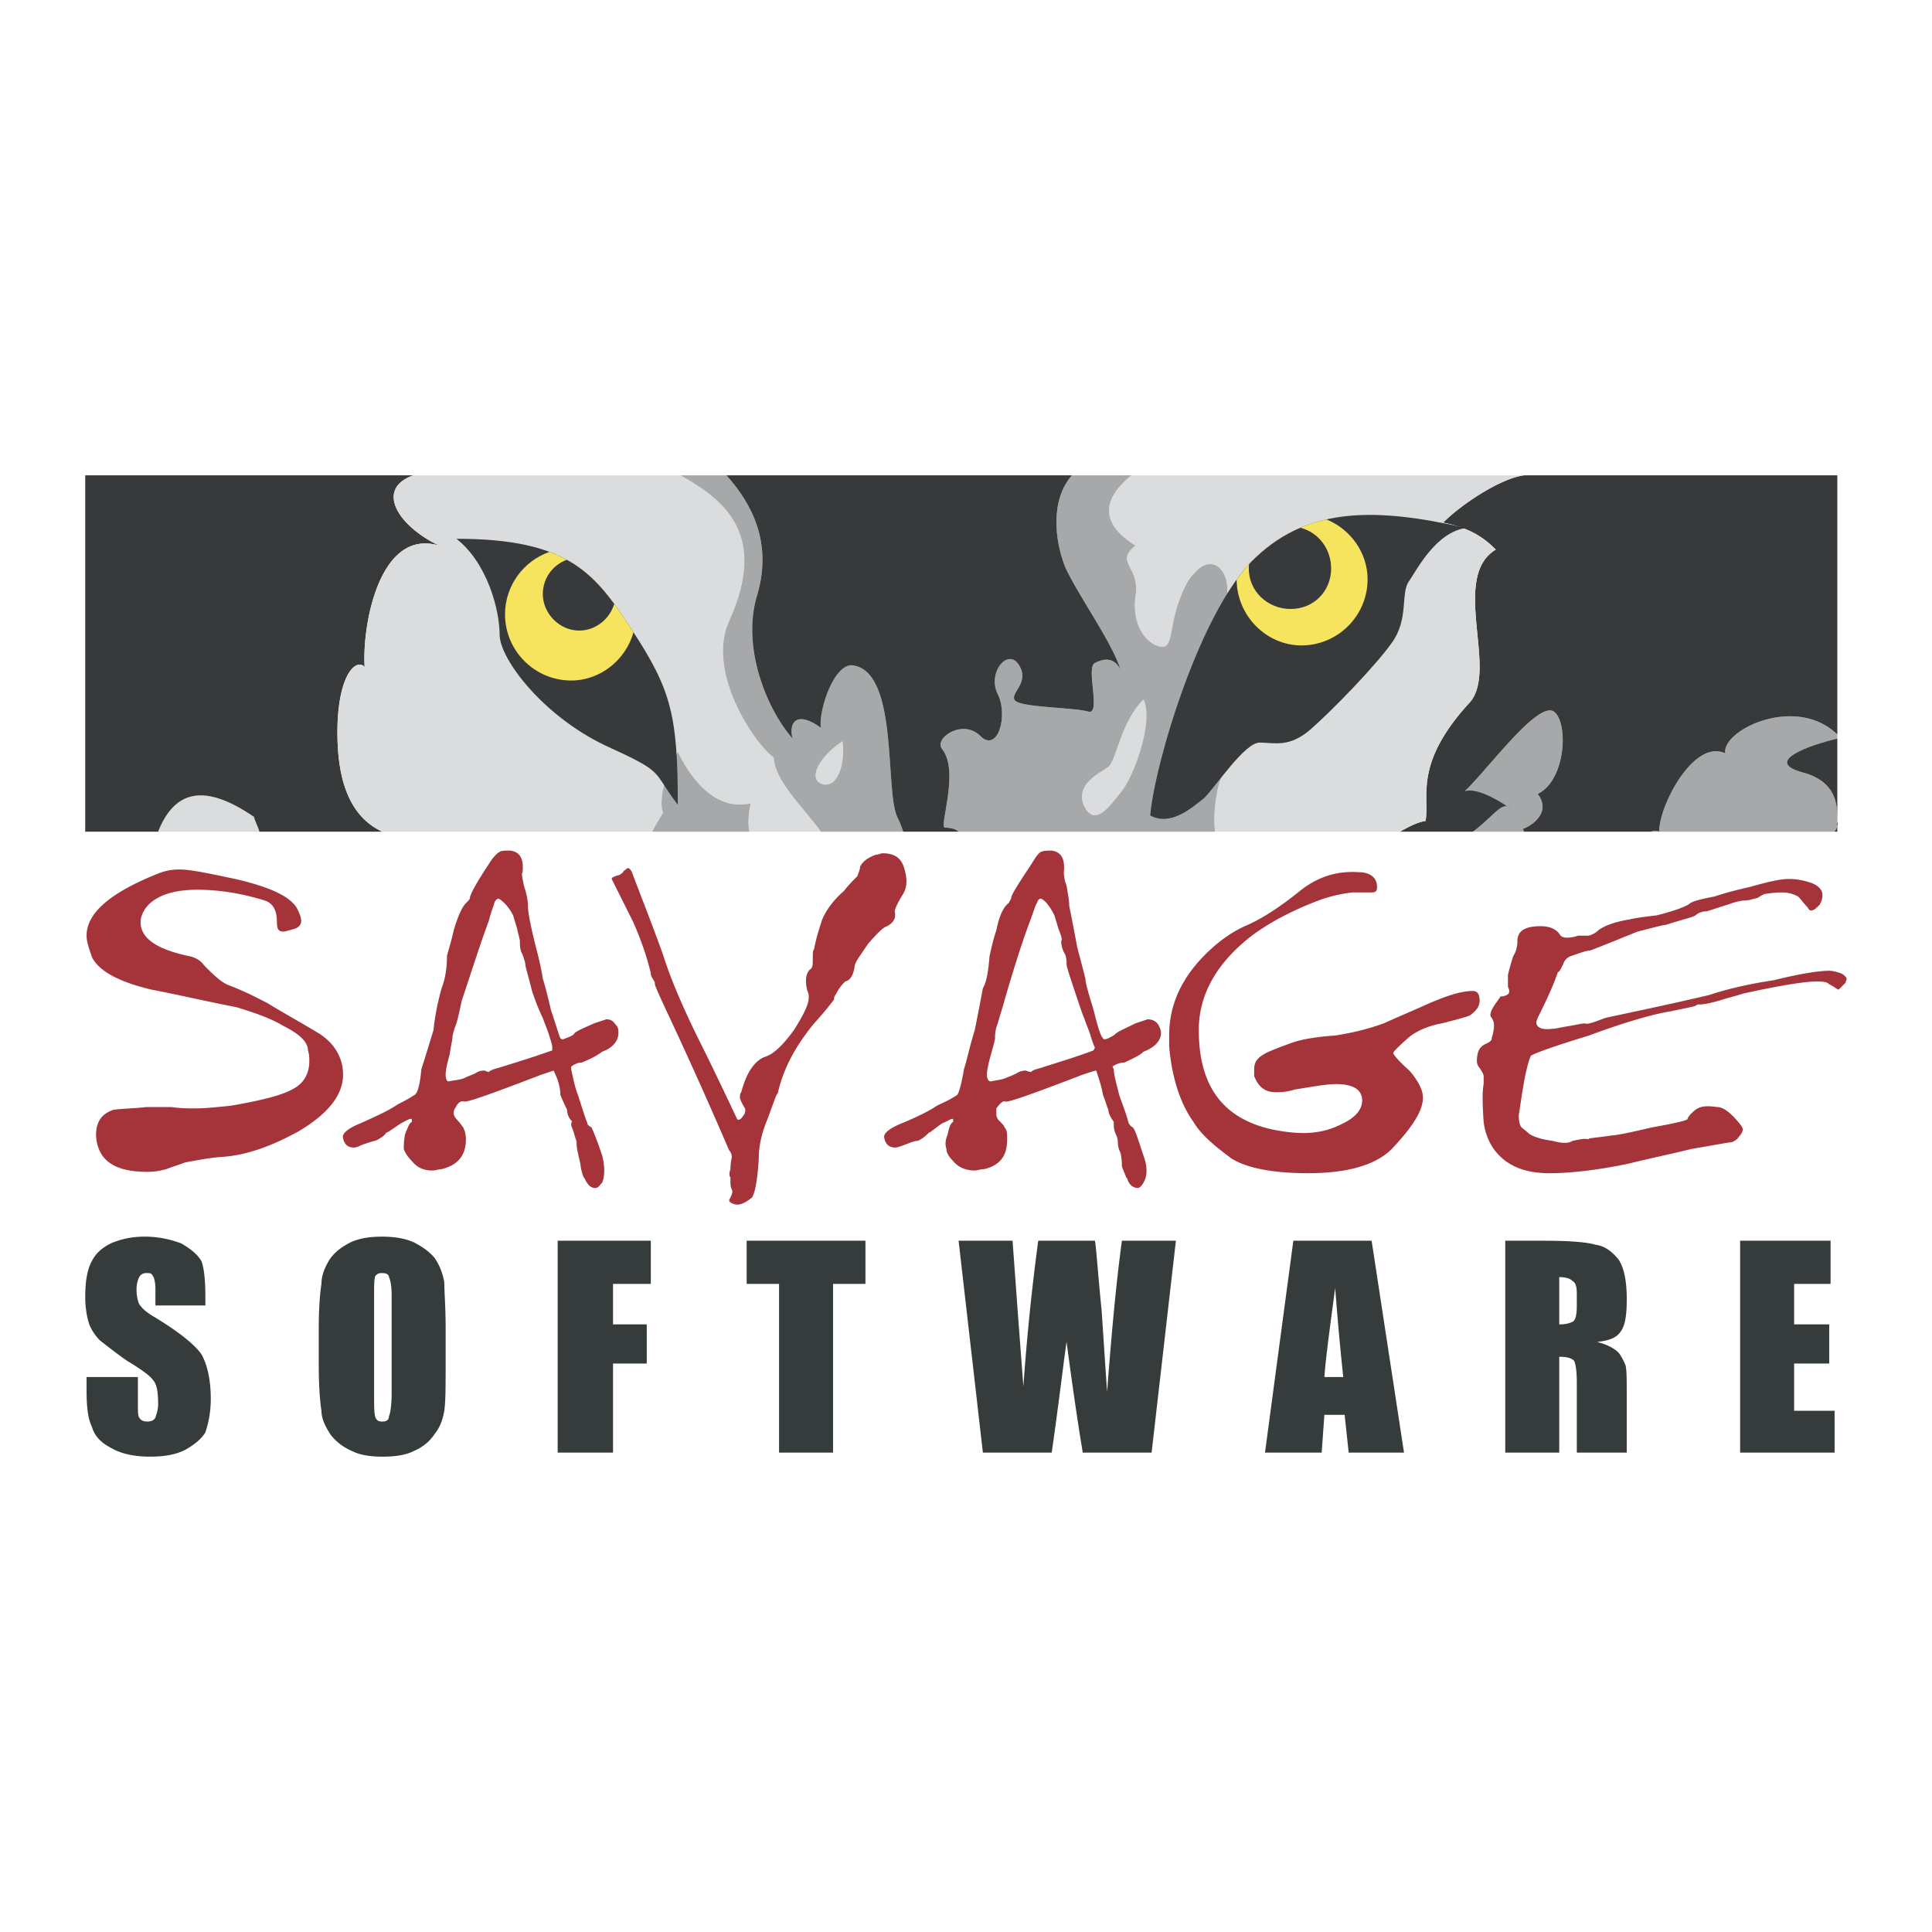 <svg xmlns="http://www.w3.org/2000/svg" width="2500" height="2500" viewBox="0 0 192.756 192.756"><g fill-rule="evenodd" clip-rule="evenodd"><path fill="#fff" d="M0 0h192.756v192.756H0V0z"/><path d="M15.776 82.978h10.1c-.134-.539-.404-.942-.538-1.481-3.771-2.559-7.542-3.636-9.562 1.481z" fill="#dbdcdd"/><path d="M164.725 82.978h.809a.859.859 0 0 0-.809 0z" fill="#8996a3"/><path d="M155.027 70.993c-1.615-1.078-6.598 5.791-8.887 7.945 1.75-.539 5.252 2.29 4.443 1.616-.809-.539-1.615.942-3.637 2.424h5.117l-.135-.269c1.078-.404 2.828-1.75 1.482-3.501 2.83-1.347 3.1-7.138 1.617-8.215zM183.309 82.036c-.135-.539.674-3.905-3.5-4.983-3.906-1.078.672-2.694 3.5-3.367v-.404c-4.174-4.04-11.582-.404-11.178 1.886-3.098-1.481-6.598 5.117-6.598 7.811h17.506c.27-.405.404-.809.27-.943z" fill="#a6a8aa"/><path d="M183.309 82.978v-.942c.135.135 0 .539-.27.942h.27z" fill="#353c3b"/><path d="M179.809 77.053c4.174 1.078 3.365 4.444 3.5 4.983v-8.35c-2.829.673-7.407 2.289-3.5 3.367z" fill="#37393a"/><path d="M153.008 47.425h-.943c-2.289.269-6.193 2.828-8.08 4.713 2.559.539 3.906 1.347 5.252 2.693-3.365 2.021-1.615 7.677-1.615 11.717 0 1.481-.27 2.828-1.078 3.636-5.521 6.061-3.904 9.293-4.309 11.717-.809.135-1.617.539-2.559 1.077h7.271c2.021-1.481 2.828-2.963 3.637-2.424.809.673-2.693-2.155-4.443-1.616 2.289-2.155 7.271-9.023 8.887-7.945 1.482 1.077 1.213 6.868-1.615 8.215 1.346 1.751-.404 3.098-1.482 3.501l.135.269h12.66a.859.859 0 0 1 .809 0c0-2.693 3.5-9.292 6.598-7.811-.404-2.29 7.004-5.926 11.178-1.886V47.425h-30.303zM15.776 82.978c2.02-5.117 5.791-4.04 9.562-1.481.134.539.404.943.538 1.481h12.256c-2.559-1.212-4.714-4.04-4.444-11.043.269-5.117 2.02-6.195 2.693-5.387-.27-4.175 1.481-13.871 7.407-12.121-4.175-2.02-6.33-5.656-2.559-7.003H8.504v35.553h7.272v.001z" fill="#37393a"/><path d="M110.451 82.978h1.617-1.617z" fill="#e5e7e9"/><path d="M82.17 78.265c1.616.269 2.155-2.559 1.886-4.31-2.29 1.482-3.637 3.906-1.886 4.31zM108.162 80.419c1.078 2.155 2.559 0 3.637-1.347 1.211-1.347 3.365-7.003 2.289-9.292-2.289 2.29-2.693 6.06-3.502 6.734-.943.673-3.367 1.751-2.424 3.905z" fill="#dbdcdd"/><path d="M143.984 52.138c-2.693-.404-2.154 2.29 0 0z" fill="#e5e7e9"/><path d="M143.984 52.138c1.887-1.886 5.791-4.444 8.08-4.713h-39.189c-4.309 3.501-1.346 5.925.404 7.003-2.154 1.75.539 2.02 0 5.118-.404 3.232 1.482 4.982 2.693 4.982 1.213 0 .539-2.559 2.289-6.06.404-.808.809-1.212 1.213-1.616 1.48-1.347 2.828-.135 2.963 1.616.135 2.155.404 17.642-.404 18.719-.539.809-1.078 3.771-.809 5.791h18.451c.941-.539 1.75-.942 2.559-1.077.404-2.424-1.213-5.656 4.309-11.717.809-.808 1.078-2.154 1.078-3.636 0-4.04-1.75-9.696 1.615-11.717-1.345-1.346-2.693-2.154-5.252-2.693-2.154 2.29-2.693-.404 0 0zM77.187 75.571c-2.02-1.481-6.733-8.619-4.444-13.602 4.04-8.889-.808-12.255-4.849-14.544H41.229c-3.771 1.347-1.616 4.983 2.559 7.003-5.925-1.75-7.676 7.946-7.407 12.121-.674-.808-2.424.27-2.693 5.387-.27 7.003 1.885 9.831 4.444 11.043h26.934c.27-.539.673-1.212 1.078-1.885-.539-1.481.539-4.713 1.481-6.06 2.29 4.579 4.983 5.656 7.272 5.117-.27 1.212-.27 2.155-.135 2.828H81.9c-1.615-2.29-4.578-4.983-4.713-7.408z" fill="#dbdcdd"/><path d="M74.898 80.15c-2.29.539-4.983-.539-7.272-5.117-.943 1.347-2.02 4.579-1.481 6.06-.404.673-.808 1.347-1.078 1.885h9.697c-.136-.673-.136-1.616.134-2.828zM72.743 61.969c-2.29 4.983 2.424 12.121 4.444 13.602.135 2.424 3.098 5.118 4.714 7.407h8.215c-.135-.404-.27-.808-.539-1.347-1.347-2.424.135-14.275-4.31-15.218-2.02-.539-3.636 4.579-3.367 6.195-2.424-1.75-3.232-.539-2.828 1.078-2.694-3.098-5.118-9.292-3.501-14.41 1.481-5.118-.539-9.023-3.098-11.851h-4.579c4.041 2.289 8.889 5.656 4.849 14.544zm11.313 11.986c.269 1.75-.27 4.579-1.886 4.31-1.751-.404-.404-2.828 1.886-4.31zM122.438 58.468c-.135-1.75-1.482-2.963-2.963-1.616-.404.404-.809.808-1.213 1.616-1.75 3.501-1.076 6.06-2.289 6.06-1.211 0-3.098-1.75-2.693-4.982.539-3.098-2.154-3.367 0-5.118-1.75-1.078-4.713-3.501-.404-7.003h-5.926c-2.154 2.424-1.75 6.464-.672 9.158 1.211 2.693 4.713 7.542 5.521 10.235-.674-1.347-1.752-1.078-2.559-.674-.943.404.672 5.252-.674 4.849-1.348-.404-6.6-.404-7.273-1.078-.672-.673 1.482-1.75.404-3.501-1.076-1.886-3.232.673-2.154 2.828s0 5.926-1.75 4.175c-1.751-1.751-4.714.27-3.772 1.347 1.751 2.29-.404 7.811.27 7.811.539 0 1.078.135 1.347.404H121.225c-.27-2.02.27-4.982.809-5.791.808-1.078.538-16.565.404-18.72zm-10.639 20.605c-1.078 1.347-2.559 3.501-3.637 1.347-.943-2.155 1.48-3.232 2.424-3.905.809-.674 1.213-4.444 3.502-6.734 1.076 2.289-1.078 7.945-2.289 9.292z" fill="#a6a8aa"/><path d="M75.571 59.276c-1.616 5.118.808 11.312 3.501 14.41-.404-1.616.404-2.828 2.828-1.078-.27-1.616 1.347-6.734 3.367-6.195 4.444.942 2.963 12.794 4.31 15.218.269.539.404.943.539 1.347h5.521c-.269-.269-.808-.404-1.347-.404-.673 0 1.481-5.521-.27-7.811-.942-1.077 2.021-3.098 3.772-1.347 1.75 1.751 2.828-2.02 1.75-4.175s1.078-4.714 2.154-2.828c1.078 1.751-1.076 2.828-.404 3.501.674.673 5.926.673 7.273 1.078 1.346.404-.27-4.444.674-4.849.807-.404 1.885-.673 2.559.674-.809-2.694-4.311-7.542-5.521-10.235-1.078-2.693-1.482-6.733.672-9.158H72.473c2.559 2.828 4.579 6.734 3.098 11.852zM67.625 80.285c0-8.888-.673-11.447-4.444-17.238s-6.33-9.292-17.642-9.292c3.098 2.424 4.309 7.138 4.309 9.562 0 2.424 4.31 8.081 10.505 11.043 6.195 2.827 4.579 2.423 7.272 5.925z" fill="#37393a"/><path d="M63.204 63.081c-.779 2.772-3.312 4.814-6.218 4.814-3.636 0-6.599-2.963-6.599-6.599 0-2.879 1.857-5.337 4.435-6.235 4.029 1.514 5.947 4.282 8.359 7.986l.023.034z" fill="#f6e35e"/><path d="M61.283 60.256c-.441 1.47-1.827 2.656-3.489 2.656-2.02 0-3.637-1.75-3.637-3.636 0-1.583.991-2.919 2.393-3.422 1.978 1.088 3.39 2.576 4.733 4.402zM146.273 52.677c-8.887-2.021-15.621-2.155-21.008 2.962-5.521 5.118-10.102 20.74-10.504 25.723 2.02 1.077 4.039-.673 5.387-1.751 1.211-1.212 4.039-5.521 5.521-5.521 1.48 0 2.963.539 5.117-1.347s6.465-6.33 8.08-8.619c1.75-2.424.809-4.983 1.75-6.195.81-1.212 2.696-4.848 5.657-5.252z" fill="#37393a"/><path d="M132.344 51.822c2.402.982 4.1 3.323 4.1 5.973 0 3.636-2.963 6.599-6.6 6.599-3.492 0-6.449-2.95-6.463-6.574.611-.847 1.242-1.584 1.885-2.18 2.132-2.026 4.474-3.23 7.078-3.818z" fill="#f6e35e"/><path d="M124.592 56.717c0-.142.008-.282.021-.42.215-.235.434-.455.652-.658 1.396-1.327 2.883-2.3 4.475-2.98 1.793.447 3.066 2.105 3.066 4.058 0 2.289-1.75 4.04-4.039 4.04-2.29 0-4.175-1.751-4.175-4.04z" fill="#37393a"/><path d="M34.227 107.219c0 2.021-1.481 3.906-4.444 5.656-2.693 1.482-5.252 2.426-7.811 2.561-1.481.133-2.693.402-3.501.537-.673.27-1.212.404-1.885.674-.539.135-1.078.27-1.886.27-3.367 0-4.982-1.213-5.117-3.637 0-1.346.539-2.154 1.75-2.559 1.078-.135 2.155-.135 3.232-.27h2.559c.943.135 1.616.135 2.29.135 1.077 0 2.289-.135 3.636-.27 3.098-.537 5.252-1.076 6.33-1.75.943-.539 1.481-1.482 1.481-2.693 0-.27 0-.674-.135-1.078 0-.809-.808-1.615-2.424-2.424-1.347-.809-2.962-1.346-4.713-1.885-2.828-.539-5.656-1.213-8.484-1.752-3.367-.807-5.252-1.885-5.926-3.232-.27-.808-.539-1.481-.539-2.154 0-2.29 2.424-4.31 7.138-6.195a5.59 5.59 0 0 1 2.155-.404c1.077 0 2.963.404 5.521.943 3.501.808 5.521 1.751 6.195 2.963.27.539.404.942.404 1.212 0 .404-.269.673-.673.808-.539.135-.943.27-1.078.27-.539 0-.673-.27-.673-.943 0-1.212-.404-1.885-1.212-2.155-2.155-.673-4.444-1.078-6.733-1.078-2.29 0-3.906.539-4.849 1.481-.539.539-.808 1.212-.808 1.751 0 1.616 1.616 2.693 4.713 3.367.809.134 1.347.539 1.616.942.943.943 1.751 1.752 2.559 2.02 1.75.674 2.962 1.348 3.771 1.752 1.75 1.076 3.501 2.02 5.252 3.098 1.615 1.076 2.289 2.558 2.289 4.039zM55.101 104.795c-1.885.674-3.636 1.213-5.387 1.752-.539.135-.808.268-.943.404 0 0-.134 0-.404-.137-.27 0-.539 0-.943.27-.27.135-.673.27-.942.404-.539.27-1.078.27-1.751.404-.135 0-.269-.27-.269-.674s.134-1.076.404-2.02c.135-.943.27-1.48.27-1.615 0-.27.134-.809.404-1.482.27-.943.404-1.75.539-2.289 1.077-3.232 1.886-5.791 2.693-7.946.27-1.077.539-1.616.539-1.75.135-.404.404-.539.538-.404.404.269.943.808 1.347 1.616l.404 1.347c.135.674.27 1.078.27 1.212 0 .404 0 .943.27 1.347.135.404.269.808.269.942 0 .27.269 1.078.673 2.693.539 1.617.943 2.426 1.077 2.693.27.809.539 1.348.674 1.887.135.404.269.807.269 1.076v.27h-.001zm5.387-3.098l-1.212.404c-1.212.539-1.886.809-2.021 1.078-.134.135-.404.27-.808.404-.27.135-.404.135-.539 0-.134-.27-.404-1.213-.942-2.828-.404-1.752-.673-2.693-.809-3.098 0 0-.134-1.078-.673-3.098-.539-2.155-.809-3.501-.809-4.175 0-.539-.134-1.212-.403-2.02-.135-.673-.27-1.212-.135-1.347.135-1.347-.27-2.02-1.212-2.154-.539 0-.942 0-1.078.135-.269.135-.673.539-1.077 1.212-1.347 2.02-1.885 3.098-1.885 3.367 0 .135-.135.27-.404.539-.404.404-.809 1.346-1.212 2.693-.269 1.212-.539 2.021-.673 2.559 0 1.481-.27 2.56-.539 3.231-.404 1.482-.673 2.828-.808 4.176-.539 1.75-.942 3.098-1.212 3.906-.135 1.615-.404 2.424-.674 2.559-.808.539-1.481.807-1.885 1.076-.809.539-2.021 1.078-3.501 1.752-1.347.539-1.886 1.076-1.751 1.48.134.674.539.943 1.077.943.27 0 .539-.135.808-.27.808-.27 1.212-.404 1.347-.404.539-.27.943-.539 1.077-.809.135 0 .674-.402 1.481-.941.539-.27.943-.539 1.078-.404v.27c-.269.135-.404.537-.673 1.211-.135.674-.135 1.078-.135 1.482.135.404.404.809.808 1.211.539.674 1.212.943 2.02.943.404 0 .673-.135.943-.135 1.616-.404 2.424-1.346 2.424-2.963a2.69 2.69 0 0 0-.27-1.213c-.135-.133-.27-.402-.539-.672s-.404-.539-.404-.674 0-.404.135-.539c.269-.539.539-.807.943-.674.539 0 3.098-.941 7.676-2.693.808-.268 1.212-.404 1.212-.404.404.809.673 1.617.673 2.426.27.672.539 1.211.673 1.48 0 .404.135.809.539 1.213 0-.135-.135 0-.135.27 0 .135.135.404.27.807.135.539.27.809.27.943s0 .539.135 1.078c.135.672.27 1.076.27 1.346.134.674.269 1.078.403 1.213.27.539.539.941 1.078.941.27 0 .404-.268.673-.537.27-.674.27-1.617 0-2.693-.539-1.617-.942-2.561-1.077-2.83-.27-.133-.404-.268-.404-.402-.404-1.078-.673-2.021-.943-2.828-.404-1.078-.539-2.021-.674-2.559v-.27c.404-.27.674-.404 1.078-.404.943-.404 1.481-.674 2.02-1.078 1.077-.404 1.616-1.076 1.616-1.885 0-.27 0-.539-.269-.809-.269-.403-.538-.538-.942-.538zM90.25 86.749c.269.943.269 1.75-.135 2.424-.673 1.077-.943 1.75-.808 1.885v.269c0 .404-.269.809-.808 1.078-.404.135-.942.673-1.885 1.75-.808 1.212-1.347 1.885-1.347 2.29-.135.809-.404 1.348-.943 1.482-.135.135-.404.402-.673.807-.269.539-.539.809-.404.943 0 0-.673.943-2.02 2.424-1.886 2.289-3.098 4.58-3.636 7.004-.135 0-.404.941-1.078 2.693-.539 1.346-.808 2.559-.808 3.77-.134 2.291-.404 3.502-.673 3.906-.673.539-1.212.809-1.75.674-.404-.135-.539-.27-.539-.404.269-.539.404-.809.269-1.078s-.135-.537-.135-.672v-.539c-.134-.135-.134-.404 0-.809 0-.674.135-1.078.135-1.211 0-.27-.135-.539-.269-.674a461.605 461.605 0 0 0-5.791-12.93c-1.078-2.289-1.616-3.502-1.616-3.635 0-.135 0-.27-.135-.404-.135-.27-.269-.404-.269-.674-.27-1.212-.808-2.963-1.751-5.118l-2.155-4.31c0-.135.27-.27.808-.404.135-.135.27-.135.404-.404.27-.135.27-.269.404-.269s.269.134.404.403c.808 2.155 1.886 4.849 3.098 8.215.673 2.155 1.885 5.118 3.771 8.89 1.212 2.424 2.424 4.982 3.636 7.541.135.135.404 0 .539-.27.269-.27.269-.539.269-.674s-.135-.27-.269-.539c-.135-.27-.27-.539-.27-.672 0-.135 0-.404.135-.539.539-2.02 1.347-3.098 2.29-3.502.942-.27 1.885-1.213 2.962-2.693.943-1.48 1.481-2.559 1.481-3.232 0-.27 0-.404-.135-.674-.269-1.076-.134-1.75.27-2.154.27-.135.27-.539.27-1.078 0-.538 0-.808.135-.942.134-.808.404-1.75.808-2.963.404-.942 1.078-1.885 2.155-2.828.404-.539.943-1.077 1.347-1.481.135-.404.27-.673.27-.942.27-.539.808-.943 1.616-1.212.269 0 .404-.134.673-.134 1.211 0 1.884.538 2.153 1.616zM109.105 104.795c-1.752.674-3.637 1.213-5.254 1.752-.537.135-.941.268-.941.404 0 0-.27 0-.539-.137-.135 0-.539 0-.943.27-.27.135-.537.27-.941.404-.539.27-1.078.27-1.617.404-.27 0-.404-.27-.404-.674s.135-1.076.404-2.02.404-1.48.404-1.615c0-.27 0-.809.27-1.482.27-.943.539-1.75.674-2.289.941-3.232 1.75-5.791 2.559-7.946.404-1.077.539-1.616.674-1.75.135-.404.27-.539.537-.404.404.269.809.808 1.213 1.616l.404 1.347c.27.674.404 1.078.27 1.212 0 .404.135.943.404 1.347.135.404.135.808.135.942 0 .27.268 1.078.807 2.693.539 1.617.809 2.426.943 2.693.27.809.539 1.348.674 1.887.135.404.27.807.404 1.076l-.137.27zm5.387-3.098l-1.213.404c-1.076.539-1.75.809-2.02 1.078-.135.135-.404.27-.674.404s-.539.135-.539 0c-.27-.27-.539-1.213-.941-2.828-.539-1.752-.809-2.693-.809-3.098 0 0-.27-1.078-.809-3.098-.404-2.155-.674-3.501-.809-4.175 0-.539-.133-1.212-.268-2.02-.27-.673-.27-1.212-.27-1.347.135-1.347-.27-2.02-1.213-2.154-.404 0-.809 0-1.078.135-.268.135-.537.539-.941 1.212-1.348 2.02-2.02 3.098-2.02 3.367 0 .135-.135.27-.27.539-.539.404-.943 1.346-1.213 2.693-.404 1.212-.539 2.021-.674 2.559-.135 1.481-.27 2.56-.672 3.231-.27 1.482-.539 2.828-.809 4.176-.539 1.75-.808 3.098-1.078 3.906-.269 1.615-.539 2.424-.673 2.559-.808.539-1.481.807-2.02 1.076-.808.539-1.885 1.078-3.501 1.752-1.347.539-1.885 1.076-1.75 1.48.134.674.539.943 1.077.943.27 0 .539-.135.943-.27.673-.27 1.077-.404 1.347-.404.539-.27.808-.539 1.077-.809.135 0 .539-.402 1.347-.941.674-.27.943-.539 1.078-.404v.27c-.27.135-.404.537-.539 1.211-.27.674-.27 1.078-.135 1.482 0 .404.27.809.673 1.211.539.674 1.347.943 2.155.943.27 0 .539-.135.941-.135 1.617-.404 2.291-1.346 2.291-2.963 0-.539 0-.943-.27-1.213 0-.133-.27-.402-.539-.672s-.27-.539-.27-.674v-.539c.404-.539.674-.807.943-.674.539 0 3.098-.941 7.676-2.693.809-.268 1.213-.404 1.348-.404.268.809.537 1.617.672 2.426.27.672.404 1.211.539 1.48 0 .404.27.809.539 1.213v.27c0 .135 0 .404.135.807.27.539.27.809.27.943s0 .539.27 1.078c.135.672.135 1.076.135 1.346.27.674.402 1.078.537 1.213.135.539.539.941 1.078.941.135 0 .404-.268.539-.537.404-.674.404-1.617 0-2.693-.539-1.617-.809-2.561-1.078-2.83-.27-.133-.27-.268-.404-.402-.27-1.078-.672-2.021-.941-2.828-.27-1.078-.539-2.021-.539-2.559l-.135-.27c.404-.27.809-.404 1.213-.404.807-.404 1.48-.674 1.885-1.078 1.076-.404 1.75-1.076 1.75-1.885 0-.27-.135-.539-.27-.809-.267-.403-.67-.538-1.074-.538zM146.947 98.869c.404 0 .674.27.674.943s-.404 1.078-.943 1.482c-.27.133-1.211.402-2.828.807-1.48.27-2.559.809-3.232 1.348-1.076.941-1.615 1.48-1.615 1.615s.539.809 1.615 1.75c.809.943 1.348 1.887 1.348 2.695 0 1.346-1.078 2.961-3.098 5.117-1.615 1.615-4.443 2.424-8.35 2.424-3.637 0-6.195-.539-7.676-1.482-1.617-1.211-2.963-2.289-3.771-3.635-1.346-1.887-2.154-4.445-2.424-7.543v-1.076c0-2.693.943-5.117 2.963-7.408 1.346-1.481 2.828-2.693 4.578-3.501 1.617-.673 3.502-1.885 5.656-3.636 1.752-1.347 3.637-1.885 5.656-1.751 1.213 0 1.887.539 1.887 1.481 0 .404-.135.539-.539.539h-1.887a14.09 14.09 0 0 0-3.77.942c-2.424.943-4.715 2.155-6.465 3.502-3.232 2.558-4.982 5.521-5.117 8.888-.135 6.6 2.963 10.1 9.562 10.639 1.75.135 3.23-.135 4.578-.807 1.48-.674 2.154-1.482 2.154-2.424 0-1.078-.943-1.617-2.559-1.617-1.078 0-2.424.27-4.174.539-.809.27-1.482.27-1.887.27-1.076 0-1.75-.539-2.154-1.617v-.672c0-.674.27-1.078.943-1.482.402-.27 1.48-.674 2.963-1.213.807-.268 2.154-.537 4.174-.672 1.75-.27 3.367-.674 4.848-1.213 1.482-.674 3.098-1.346 4.58-2.02 1.886-.808 3.234-1.212 4.31-1.212zM184.117 98.062l-.674.672c-.135 0-.404-.27-.941-.537-.27-.27-.674-.27-1.348-.27-1.076 0-3.637.402-7.271 1.211-.809.27-1.482.404-2.289.674-.943.27-1.617.404-2.021.404h-.27c.135 0 0 0-.135.135-.402.135-1.211.27-2.424.539-1.75.268-4.578 1.076-8.215 2.424-3.502 1.076-5.387 1.75-5.791 2.02-.135.27-.404 1.078-.674 2.559-.268 1.482-.402 2.559-.537 3.367 0 .674.135 1.078.27 1.211l.807.674c.404.27 1.213.539 2.289.674.943.27 1.617.27 2.021 0 .672-.135 1.211-.27 1.615-.135-.27-.135.539-.135 2.289-.404.404 0 1.752-.27 4.041-.809 2.289-.402 3.367-.672 3.502-.807 0-.135.27-.539.807-.943.539-.404 1.213-.404 2.156-.27.672 0 1.48.674 2.424 1.887l.135.27c0 .268-.135.537-.404.807-.135.27-.404.404-.674.539-.27 0-1.615.27-4.039.674-2.156.539-4.176.941-6.33 1.48-3.232.674-5.926.943-7.811.943-2.426 0-4.176-.674-5.389-2.154-.672-.809-1.076-1.887-1.211-2.963-.135-1.887-.135-3.098 0-3.771v-.809c0-.135-.135-.402-.404-.807a1.028 1.028 0 0 1-.27-.674c0-.943.27-1.482.943-1.75.27-.137.539-.27.539-.539 0-.135.135-.404.135-.539.133-.674.133-1.078-.135-1.482-.27-.268-.135-.672.402-1.48.135-.135.27-.404.404-.539 0-.135.135-.135.27-.135.674-.135.809-.404.539-.943v-1.211c.135-.539.27-1.078.539-1.886.27-.404.404-.943.404-1.481 0-.942.672-1.481 2.289-1.481.943 0 1.615.269 2.02.943.27.27.943.27 1.752 0h1.076c.404-.135.674-.27.943-.539.539-.404 1.48-.808 3.098-1.077.539-.135 1.48-.27 2.693-.404a22.705 22.705 0 0 0 1.885-.538c.809-.27 1.348-.539 1.482-.673.135-.135.941-.404 2.424-.673 1.211-.404 2.289-.674 3.5-.943 1.887-.538 3.098-.808 3.906-.808s1.482.135 2.289.404c.674.27 1.078.673 1.078 1.212 0 .404-.135.673-.27.942-.27.27-.539.539-.674.539-.27.134-.404 0-.539-.27-.402-.404-.672-.808-.941-1.077-.539-.27-.943-.404-1.617-.404-.27 0-.672 0-1.615.135-.135 0-.404.135-.809.404-.539.135-.941.27-1.346.27-.27 0-.943.134-1.617.404-.941.27-1.615.539-2.154.673-.404 0-.809.135-1.078.404-.27.135-.672.27-1.211.404-.404.135-.943.27-1.752.539-.268 0-1.211.269-2.828.673-1.346.539-2.963 1.211-4.713 1.885-.404 0-1.078.27-1.885.539a1.215 1.215 0 0 0-.809.808c-.27.539-.404.809-.539.809-.404 1.213-1.076 2.693-2.02 4.578l-.135.404c0 .539.539.809 1.615.674.27 0 .809-.135 1.617-.27s1.346-.27 1.615-.27c.27.135.943-.135 2.021-.539 2.424-.537 5.791-1.211 10.369-2.289 1.615-.539 3.771-1.076 6.465-1.48 2.693-.674 4.578-.943 5.521-.943.404 0 .807.135 1.211.27.27.135.539.404.539.539l-.13.4z" fill="#a5333a"/><path d="M20.49 130.248h-4.983v-1.615c0-.674-.134-1.213-.269-1.348-.135-.27-.27-.27-.674-.27-.269 0-.538.135-.673.404s-.27.674-.27 1.213c0 .674.135 1.211.27 1.48.269.404.673.809 1.616 1.348 2.424 1.48 3.906 2.693 4.579 3.637.539.941.943 2.424.943 4.443 0 1.48-.27 2.559-.539 3.367-.404.674-1.077 1.211-2.02 1.75-1.078.539-2.29.674-3.501.674-1.481 0-2.828-.27-3.771-.809-1.078-.539-1.751-1.211-2.021-2.154-.404-.809-.539-2.02-.539-3.637v-1.346h5.118v2.559c0 .809 0 1.346.135 1.48.135.27.404.404.808.404s.674-.135.808-.404c.135-.404.27-.807.27-1.346 0-1.213-.135-2.02-.539-2.424-.27-.404-1.212-1.078-2.559-1.887-1.347-.941-2.155-1.615-2.693-2.02a4.863 4.863 0 0 1-1.078-1.615c-.269-.809-.404-1.752-.404-2.828 0-1.617.27-2.828.673-3.502.404-.809 1.077-1.348 1.886-1.752.942-.402 2.02-.672 3.367-.672s2.559.27 3.636.672c.942.539 1.616 1.078 2.02 1.752.269.674.404 1.885.404 3.637v.809zM39.075 139.002c0 1.213-.135 2.02-.269 2.289 0 .404-.27.539-.673.539-.404 0-.539-.135-.674-.404-.135-.404-.135-1.076-.135-2.289v-9.83c0-1.078 0-1.752.135-2.021.27-.27.404-.27.674-.27.403 0 .673.135.673.404.134.27.269.809.269 1.887v9.695zm5.387-6.465c0-2.154-.135-3.635-.135-4.578a6.062 6.062 0 0 0-.942-2.424c-.539-.674-1.347-1.213-2.155-1.615-.943-.404-2.02-.539-3.097-.539-1.212 0-2.155.135-3.098.539-.808.402-1.616.941-2.155 1.75-.404.674-.808 1.48-.808 2.424-.135.809-.27 2.424-.27 4.443v3.637c0 2.154.135 3.771.27 4.58 0 .807.404 1.615.942 2.424.539.672 1.212 1.211 2.155 1.615.808.404 1.885.539 2.963.539 1.212 0 2.289-.135 3.097-.539.943-.404 1.616-.943 2.155-1.75.539-.674.808-1.482.942-2.289.135-.943.135-2.426.135-4.58v-3.637h.001zM55.64 123.785h9.292v4.309h-3.771v4.041h3.367v3.904h-3.367v8.889H55.64v-21.143zM86.345 123.785v4.309h-3.232v16.834h-5.387v-16.834h-3.232v-4.309h11.851zM117.32 123.785l-2.424 21.143h-6.869c-.539-3.232-1.078-7.002-1.615-11.043-.27 1.75-.674 5.387-1.482 11.043h-6.867l-2.425-21.143h5.386l.539 7.406.539 7.137c.27-3.77.674-8.484 1.482-14.543h5.656c.135.672.268 2.963.672 7.002l.539 8.08c.404-5.117.809-10.1 1.482-15.082h5.387zM132.133 137.387c.135-1.887.539-4.85 1.078-8.889.27 3.502.539 6.465.809 8.889h-1.887zm-3.096-13.602l-2.828 21.143h5.656l.268-3.771h2.021l.404 3.771h5.521l-3.232-21.143h-7.81zM156.914 127.824c.27.135.404.539.404 1.213v1.211c0 .943-.135 1.482-.404 1.617s-.674.27-1.348.27v-4.715c.674 0 1.079.135 1.348.404zm-6.734 17.104h5.387v-9.562c.809 0 1.213.135 1.482.404.135.27.27.943.27 2.156v7.002h4.982v-5.521c0-1.75 0-2.828-.135-3.232-.135-.27-.27-.674-.674-1.211-.404-.404-1.078-.809-2.154-1.078 1.211-.135 1.885-.404 2.289-.943.539-.672.674-1.75.674-3.365 0-1.752-.27-3.098-.809-3.906-.674-.809-1.346-1.348-2.289-1.482-.943-.268-2.559-.402-5.252-.402h-3.771v21.14zM173.613 123.785h9.024v4.309H179v4.041h3.502v3.904H179v4.715h4.039v4.174h-9.426v-21.143z" fill="#353c3b"/></g></svg>
